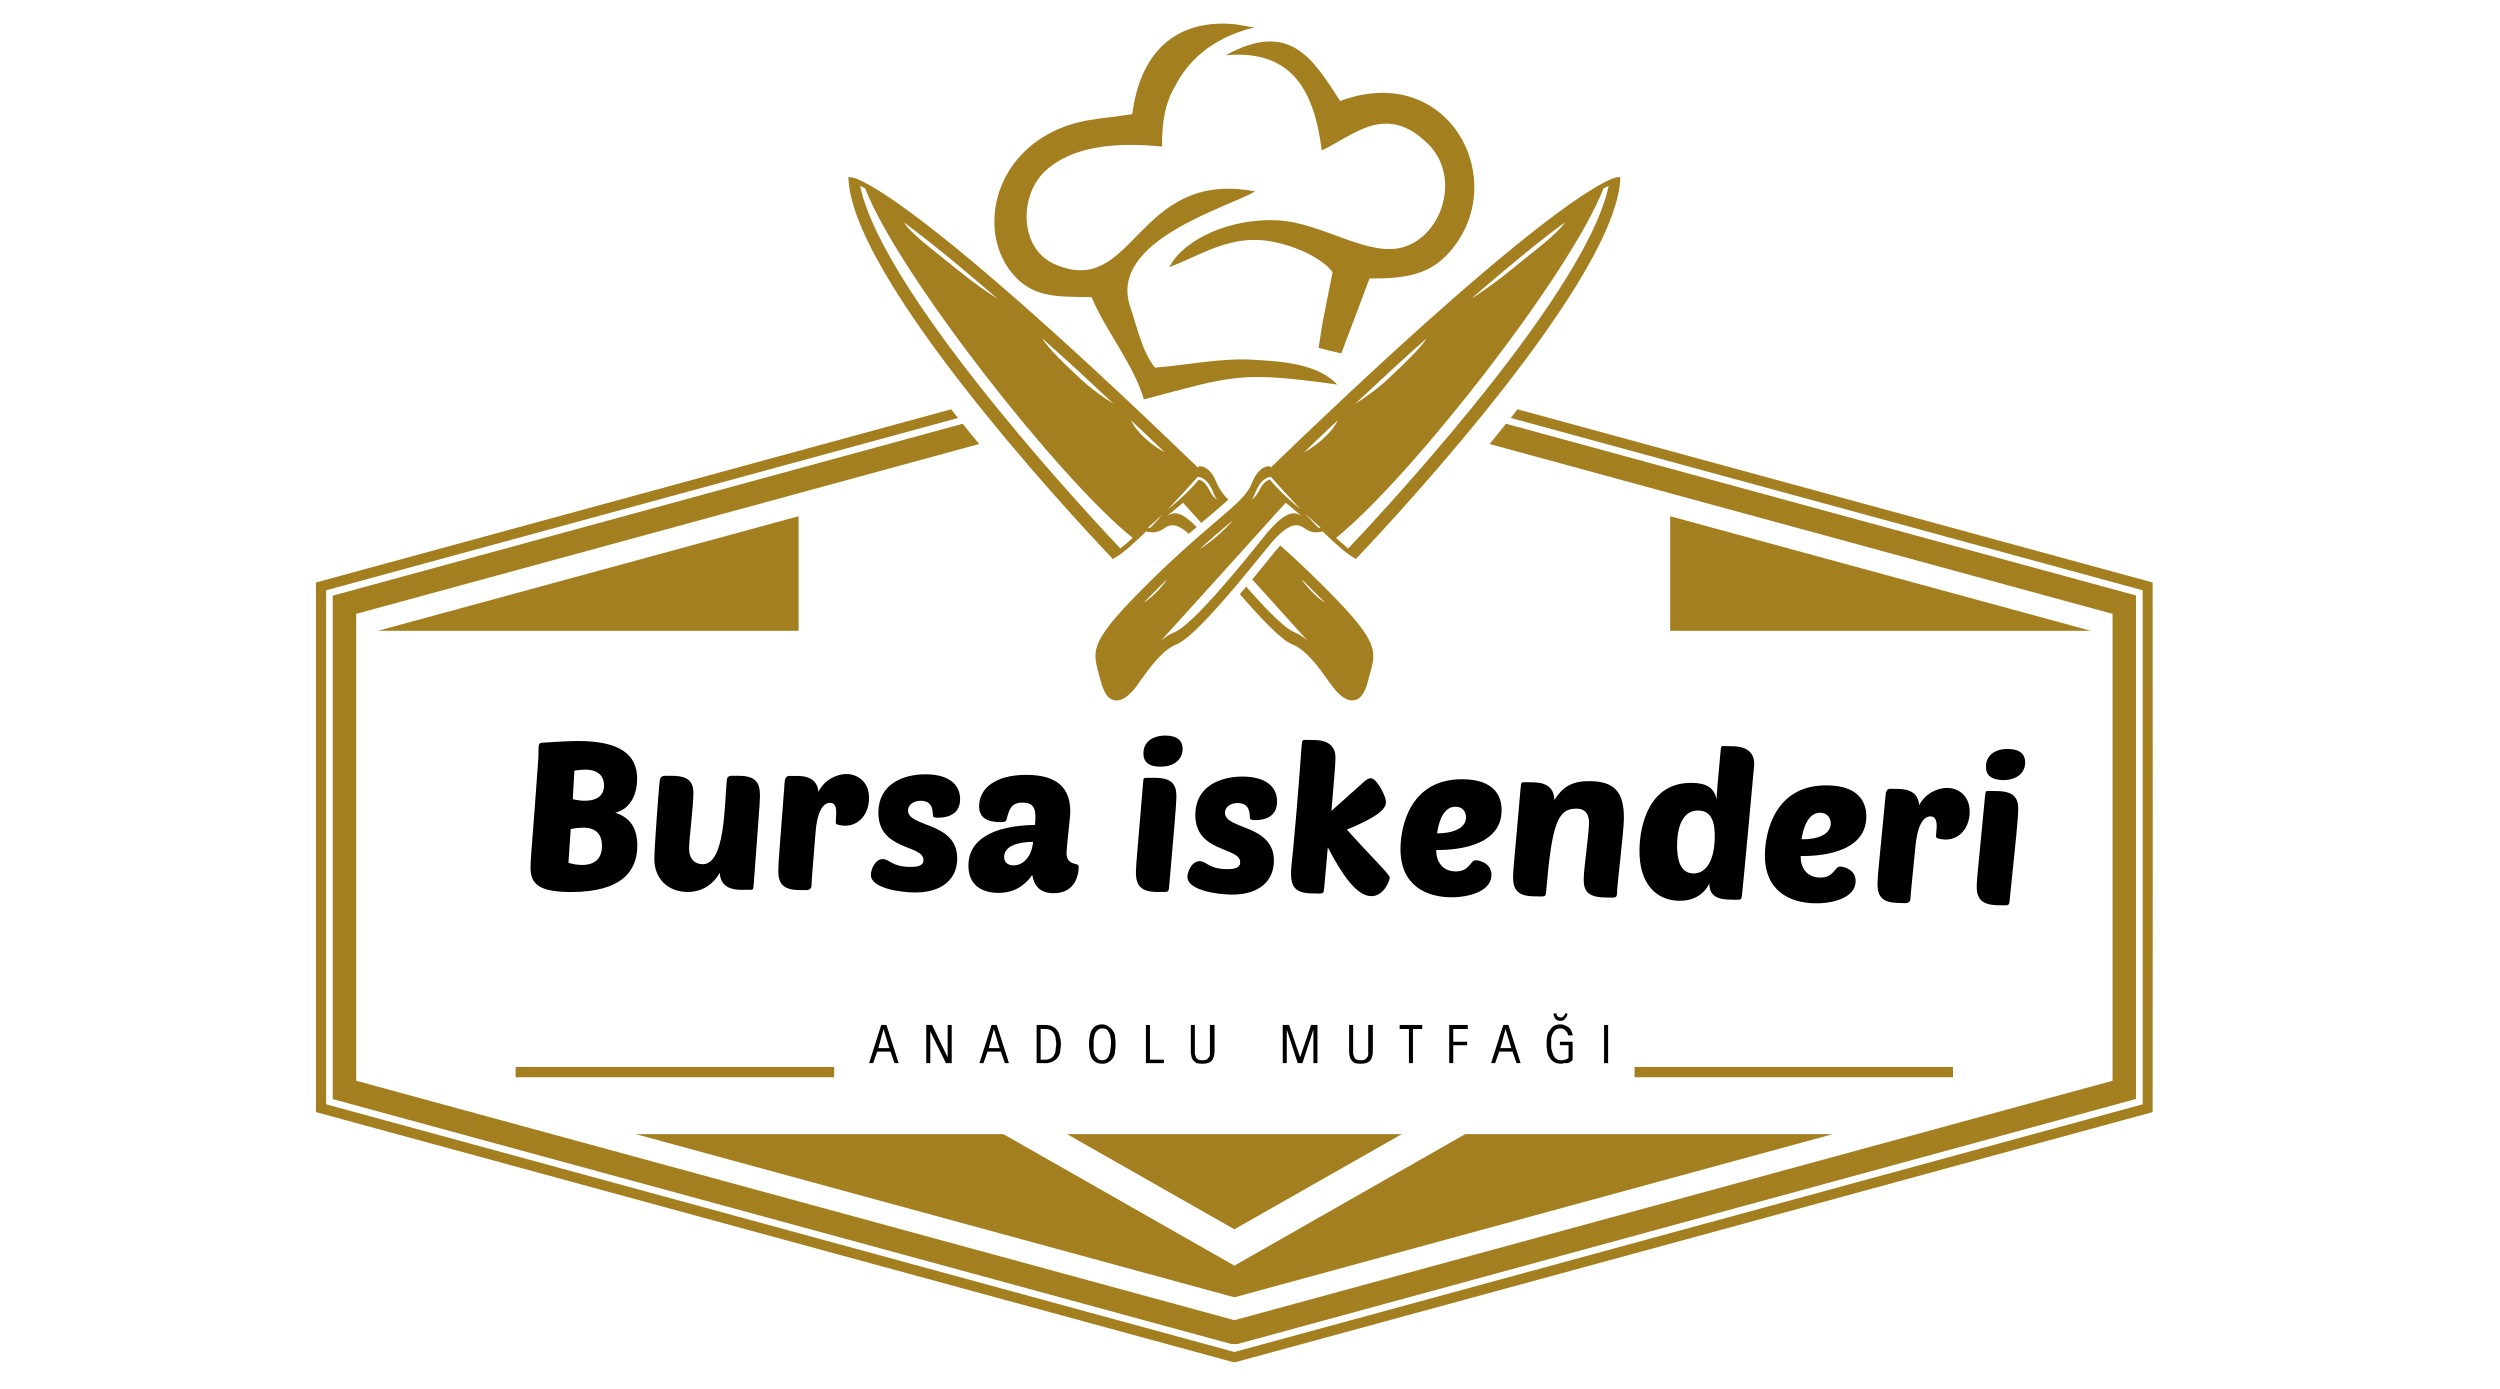 <?xml version="1.0" encoding="UTF-8"?>
<svg xmlns="http://www.w3.org/2000/svg" xmlns:xlink="http://www.w3.org/1999/xlink" width="90" zoomAndPan="magnify" viewBox="0 0 67.5 37.5" height="50" preserveAspectRatio="xMidYMid meet" version="1.0">
  <defs>
    <g></g>
    <clipPath id="34147dad7f">
      <path d="M 26 0.523 L 37 0.523 L 37 11 L 26 11 Z M 26 0.523 " clip-rule="nonzero"></path>
    </clipPath>
    <clipPath id="5e9fff7bf2">
      <path d="M 8.531 11 L 58.121 11 L 58.121 36.789 L 8.531 36.789 Z M 8.531 11 " clip-rule="nonzero"></path>
    </clipPath>
    <clipPath id="2987ced5c9">
      <path d="M 8.531 11 L 58 11 L 58 36.789 L 8.531 36.789 Z M 8.531 11 " clip-rule="nonzero"></path>
    </clipPath>
  </defs>
  <g fill="#000000" fill-opacity="1">
    <g transform="translate(23.45, 28.705)">
      <g>
        <path d="M 0.406 -0.922 L 0.266 -0.406 L 0.562 -0.406 Z M 0.703 0 L 0.594 -0.312 L 0.234 -0.312 L 0.125 0 L 0.016 0 L 0.344 -1.031 L 0.484 -1.031 L 0.812 0 Z M 0.703 0 "></path>
      </g>
    </g>
  </g>
  <g fill="#000000" fill-opacity="1">
    <g transform="translate(24.884, 28.705)">
      <g>
        <path d="M 0.656 0 L 0.234 -0.859 L 0.234 0 L 0.125 0 L 0.125 -1.031 L 0.281 -1.031 L 0.703 -0.156 L 0.703 -1.031 L 0.812 -1.031 L 0.812 0 Z M 0.656 0 "></path>
      </g>
    </g>
  </g>
  <g fill="#000000" fill-opacity="1">
    <g transform="translate(26.429, 28.705)">
      <g>
        <path d="M 0.406 -0.922 L 0.266 -0.406 L 0.562 -0.406 Z M 0.703 0 L 0.594 -0.312 L 0.234 -0.312 L 0.125 0 L 0.016 0 L 0.344 -1.031 L 0.484 -1.031 L 0.812 0 Z M 0.703 0 "></path>
      </g>
    </g>
  </g>
  <g fill="#000000" fill-opacity="1">
    <g transform="translate(27.864, 28.705)">
      <g>
        <path d="M 0.328 -0.094 C 0.348 -0.094 0.375 -0.094 0.406 -0.094 C 0.438 -0.102 0.469 -0.113 0.5 -0.125 C 0.531 -0.145 0.555 -0.164 0.578 -0.188 C 0.598 -0.219 0.613 -0.25 0.625 -0.281 C 0.633 -0.32 0.641 -0.363 0.641 -0.406 C 0.648 -0.445 0.656 -0.484 0.656 -0.516 C 0.656 -0.547 0.648 -0.582 0.641 -0.625 C 0.641 -0.664 0.633 -0.703 0.625 -0.734 C 0.613 -0.773 0.594 -0.812 0.562 -0.844 C 0.539 -0.875 0.508 -0.895 0.469 -0.906 C 0.445 -0.914 0.422 -0.922 0.391 -0.922 C 0.359 -0.922 0.332 -0.922 0.312 -0.922 L 0.234 -0.922 L 0.234 -0.094 Z M 0.125 0 L 0.125 -1.031 L 0.359 -1.031 C 0.441 -1.031 0.508 -1.016 0.562 -0.984 C 0.613 -0.961 0.656 -0.926 0.688 -0.875 C 0.719 -0.832 0.738 -0.781 0.75 -0.719 C 0.77 -0.656 0.781 -0.586 0.781 -0.516 C 0.781 -0.461 0.773 -0.41 0.766 -0.359 C 0.766 -0.316 0.754 -0.27 0.734 -0.219 C 0.711 -0.176 0.688 -0.141 0.656 -0.109 C 0.625 -0.078 0.582 -0.051 0.531 -0.031 C 0.5 -0.02 0.461 -0.008 0.422 0 C 0.391 0 0.352 0 0.312 0 Z M 0.125 0 "></path>
      </g>
    </g>
  </g>
  <g fill="#000000" fill-opacity="1">
    <g transform="translate(29.325, 28.705)">
      <g>
        <path d="M 0.438 -0.078 C 0.488 -0.078 0.531 -0.094 0.562 -0.125 C 0.594 -0.156 0.613 -0.191 0.625 -0.234 C 0.645 -0.273 0.656 -0.32 0.656 -0.375 C 0.664 -0.426 0.672 -0.473 0.672 -0.516 C 0.672 -0.547 0.672 -0.578 0.672 -0.609 C 0.672 -0.641 0.664 -0.672 0.656 -0.703 C 0.656 -0.734 0.648 -0.758 0.641 -0.781 C 0.629 -0.812 0.613 -0.836 0.594 -0.859 C 0.582 -0.891 0.562 -0.91 0.531 -0.922 C 0.508 -0.93 0.477 -0.938 0.438 -0.938 C 0.383 -0.938 0.344 -0.922 0.312 -0.891 C 0.281 -0.867 0.254 -0.832 0.234 -0.781 C 0.223 -0.738 0.211 -0.691 0.203 -0.641 C 0.203 -0.598 0.203 -0.555 0.203 -0.516 C 0.203 -0.484 0.203 -0.453 0.203 -0.422 C 0.203 -0.391 0.203 -0.359 0.203 -0.328 C 0.211 -0.297 0.223 -0.266 0.234 -0.234 C 0.242 -0.203 0.258 -0.176 0.281 -0.156 C 0.301 -0.133 0.32 -0.113 0.344 -0.094 C 0.375 -0.082 0.406 -0.078 0.438 -0.078 Z M 0.438 0.016 C 0.363 0.016 0.301 0 0.25 -0.031 C 0.207 -0.062 0.172 -0.102 0.141 -0.156 C 0.117 -0.207 0.102 -0.266 0.094 -0.328 C 0.082 -0.391 0.078 -0.453 0.078 -0.516 C 0.078 -0.578 0.082 -0.641 0.094 -0.703 C 0.102 -0.766 0.117 -0.82 0.141 -0.875 C 0.172 -0.926 0.207 -0.969 0.25 -1 C 0.301 -1.031 0.363 -1.047 0.438 -1.047 C 0.508 -1.047 0.566 -1.023 0.609 -0.984 C 0.66 -0.953 0.703 -0.91 0.734 -0.859 C 0.766 -0.816 0.781 -0.766 0.781 -0.703 C 0.789 -0.641 0.797 -0.578 0.797 -0.516 C 0.797 -0.453 0.789 -0.391 0.781 -0.328 C 0.781 -0.266 0.766 -0.207 0.734 -0.156 C 0.703 -0.102 0.66 -0.062 0.609 -0.031 C 0.566 0 0.508 0.016 0.438 0.016 Z M 0.438 0.016 "></path>
      </g>
    </g>
  </g>
  <g fill="#000000" fill-opacity="1">
    <g transform="translate(30.815, 28.705)">
      <g>
        <path d="M 0.125 0 L 0.125 -1.031 L 0.234 -1.031 L 0.234 -0.094 L 0.609 -0.094 L 0.609 0 Z M 0.125 0 "></path>
      </g>
    </g>
  </g>
  <g fill="#000000" fill-opacity="1">
    <g transform="translate(32.027, 28.705)">
      <g>
        <path d="M 0.641 -1.031 L 0.766 -1.031 L 0.766 -0.328 C 0.766 -0.211 0.738 -0.125 0.688 -0.062 C 0.633 -0.008 0.551 0.016 0.438 0.016 C 0.375 0.016 0.32 0.008 0.281 0 C 0.25 -0.02 0.219 -0.047 0.188 -0.078 C 0.164 -0.109 0.148 -0.145 0.141 -0.188 C 0.129 -0.227 0.125 -0.273 0.125 -0.328 L 0.125 -1.031 L 0.234 -1.031 L 0.234 -0.359 C 0.234 -0.316 0.234 -0.281 0.234 -0.25 C 0.242 -0.219 0.254 -0.188 0.266 -0.156 C 0.273 -0.133 0.297 -0.113 0.328 -0.094 C 0.359 -0.082 0.395 -0.078 0.438 -0.078 C 0.477 -0.078 0.516 -0.082 0.547 -0.094 C 0.578 -0.113 0.598 -0.133 0.609 -0.156 C 0.629 -0.176 0.641 -0.203 0.641 -0.234 C 0.641 -0.273 0.641 -0.316 0.641 -0.359 Z M 0.641 -1.031 "></path>
      </g>
    </g>
  </g>
  <g fill="#000000" fill-opacity="1">
    <g transform="translate(33.517, 28.705)">
      <g></g>
    </g>
  </g>
  <g fill="#000000" fill-opacity="1">
    <g transform="translate(34.509, 28.705)">
      <g>
        <path d="M 0.953 0 L 0.953 -0.906 L 0.656 0 L 0.531 0 L 0.234 -0.906 L 0.234 0 L 0.125 0 L 0.125 -1.031 L 0.297 -1.031 L 0.594 -0.156 L 0.891 -1.031 L 1.062 -1.031 L 1.062 0 Z M 0.953 0 "></path>
      </g>
    </g>
  </g>
  <g fill="#000000" fill-opacity="1">
    <g transform="translate(36.301, 28.705)">
      <g>
        <path d="M 0.641 -1.031 L 0.766 -1.031 L 0.766 -0.328 C 0.766 -0.211 0.738 -0.125 0.688 -0.062 C 0.633 -0.008 0.551 0.016 0.438 0.016 C 0.375 0.016 0.32 0.008 0.281 0 C 0.25 -0.02 0.219 -0.047 0.188 -0.078 C 0.164 -0.109 0.148 -0.145 0.141 -0.188 C 0.129 -0.227 0.125 -0.273 0.125 -0.328 L 0.125 -1.031 L 0.234 -1.031 L 0.234 -0.359 C 0.234 -0.316 0.234 -0.281 0.234 -0.25 C 0.242 -0.219 0.254 -0.188 0.266 -0.156 C 0.273 -0.133 0.297 -0.113 0.328 -0.094 C 0.359 -0.082 0.395 -0.078 0.438 -0.078 C 0.477 -0.078 0.516 -0.082 0.547 -0.094 C 0.578 -0.113 0.598 -0.133 0.609 -0.156 C 0.629 -0.176 0.641 -0.203 0.641 -0.234 C 0.641 -0.273 0.641 -0.316 0.641 -0.359 Z M 0.641 -1.031 "></path>
      </g>
    </g>
  </g>
  <g fill="#000000" fill-opacity="1">
    <g transform="translate(37.791, 28.705)">
      <g>
        <path d="M 0.25 0 L 0.25 -0.922 L 0 -0.922 L 0 -1.031 L 0.609 -1.031 L 0.609 -0.922 L 0.359 -0.922 L 0.359 0 Z M 0.25 0 "></path>
      </g>
    </g>
  </g>
  <g fill="#000000" fill-opacity="1">
    <g transform="translate(39.004, 28.705)">
      <g>
        <path d="M 0.125 0 L 0.125 -1.031 L 0.625 -1.031 L 0.625 -0.922 L 0.234 -0.922 L 0.234 -0.578 L 0.609 -0.578 L 0.609 -0.484 L 0.234 -0.484 L 0.234 0 Z M 0.125 0 "></path>
      </g>
    </g>
  </g>
  <g fill="#000000" fill-opacity="1">
    <g transform="translate(40.244, 28.705)">
      <g>
        <path d="M 0.406 -0.922 L 0.266 -0.406 L 0.562 -0.406 Z M 0.703 0 L 0.594 -0.312 L 0.234 -0.312 L 0.125 0 L 0.016 0 L 0.344 -1.031 L 0.484 -1.031 L 0.812 0 Z M 0.703 0 "></path>
      </g>
    </g>
  </g>
  <g fill="#000000" fill-opacity="1">
    <g transform="translate(41.679, 28.705)">
      <g>
        <path d="M 0.672 -0.484 L 0.438 -0.484 L 0.438 -0.578 L 0.781 -0.578 L 0.781 -0.078 C 0.758 -0.066 0.738 -0.051 0.719 -0.031 C 0.695 -0.02 0.672 -0.008 0.641 0 C 0.609 0 0.578 0 0.547 0 C 0.523 0.008 0.504 0.016 0.484 0.016 C 0.398 0.016 0.332 0 0.281 -0.031 C 0.227 -0.062 0.188 -0.102 0.156 -0.156 C 0.125 -0.207 0.102 -0.266 0.094 -0.328 C 0.082 -0.398 0.078 -0.473 0.078 -0.547 C 0.078 -0.609 0.082 -0.664 0.094 -0.719 C 0.102 -0.781 0.125 -0.832 0.156 -0.875 C 0.188 -0.926 0.223 -0.969 0.266 -1 C 0.316 -1.031 0.379 -1.047 0.453 -1.047 C 0.504 -1.047 0.547 -1.035 0.578 -1.016 C 0.617 -1.004 0.656 -0.984 0.688 -0.953 C 0.719 -0.93 0.738 -0.898 0.75 -0.859 C 0.77 -0.828 0.781 -0.789 0.781 -0.75 L 0.656 -0.75 C 0.656 -0.801 0.633 -0.844 0.594 -0.875 C 0.562 -0.914 0.516 -0.938 0.453 -0.938 C 0.398 -0.938 0.359 -0.926 0.328 -0.906 C 0.297 -0.883 0.27 -0.852 0.25 -0.812 C 0.227 -0.77 0.211 -0.723 0.203 -0.672 C 0.203 -0.629 0.203 -0.586 0.203 -0.547 C 0.203 -0.516 0.203 -0.477 0.203 -0.438 C 0.203 -0.406 0.207 -0.375 0.219 -0.344 C 0.227 -0.312 0.238 -0.281 0.25 -0.25 C 0.258 -0.219 0.273 -0.188 0.297 -0.156 C 0.316 -0.133 0.344 -0.113 0.375 -0.094 C 0.406 -0.082 0.438 -0.078 0.469 -0.078 C 0.488 -0.078 0.504 -0.078 0.516 -0.078 C 0.535 -0.086 0.551 -0.094 0.562 -0.094 C 0.582 -0.094 0.602 -0.098 0.625 -0.109 C 0.645 -0.117 0.66 -0.129 0.672 -0.141 Z M 0.641 -1.344 C 0.641 -1.312 0.633 -1.285 0.625 -1.266 C 0.613 -1.242 0.598 -1.223 0.578 -1.203 C 0.566 -1.18 0.551 -1.164 0.531 -1.156 C 0.508 -1.145 0.484 -1.141 0.453 -1.141 C 0.43 -1.141 0.406 -1.145 0.375 -1.156 C 0.352 -1.164 0.332 -1.18 0.312 -1.203 C 0.301 -1.223 0.289 -1.242 0.281 -1.266 C 0.27 -1.285 0.266 -1.312 0.266 -1.344 L 0.344 -1.344 C 0.344 -1.312 0.352 -1.285 0.375 -1.266 C 0.395 -1.242 0.422 -1.234 0.453 -1.234 C 0.473 -1.234 0.488 -1.234 0.5 -1.234 C 0.508 -1.242 0.52 -1.254 0.531 -1.266 C 0.539 -1.273 0.551 -1.285 0.562 -1.297 C 0.57 -1.305 0.578 -1.32 0.578 -1.344 Z M 0.641 -1.344 "></path>
      </g>
    </g>
  </g>
  <g fill="#000000" fill-opacity="1">
    <g transform="translate(43.169, 28.705)">
      <g>
        <path d="M 0.141 0 L 0.141 -1.031 L 0.25 -1.031 L 0.25 0 Z M 0.141 0 "></path>
      </g>
    </g>
  </g>
  <path fill="#a47f20" d="M 36.117 11.352 C 35.953 11.699 35.535 12.039 35.211 12.211 C 35.367 12.059 35.52 11.914 35.672 11.77 C 35.82 11.629 35.969 11.484 36.117 11.352 M 37.672 10.047 C 37.5 10.207 37.219 10.508 36.586 10.906 C 36.941 10.574 37.277 10.262 37.598 9.965 C 37.922 9.672 38.227 9.391 38.52 9.133 C 38.348 9.414 37.832 9.898 37.672 10.047 Z M 41.156 6.996 C 40.941 7.172 40.355 7.668 39.711 8.074 C 40.234 7.621 40.691 7.238 41.09 6.91 C 41.543 6.539 41.926 6.242 42.25 6.004 C 42.078 6.293 41.332 6.852 41.156 6.996 Z M 36.074 14.523 C 38.098 12.895 42.426 7.352 43.293 5.086 C 43.348 5.059 43.395 5.039 43.434 5.02 C 42.785 8.113 36.617 14.582 36.402 14.809 C 36.305 14.73 36.191 14.633 36.074 14.523 Z M 33.281 14.055 C 33.266 14.102 32.738 14.633 32.395 14.82 C 32.672 14.57 32.91 14.367 33.117 14.191 C 33.172 14.145 33.227 14.098 33.281 14.055 Z M 31.508 15.645 C 31.496 15.688 31.16 16.109 30.879 16.273 C 31.016 16.133 31.164 15.98 31.336 15.812 C 31.395 15.754 31.449 15.699 31.508 15.645 Z M 34.289 12.953 C 34.242 12.961 34.191 12.984 34.141 13.035 C 33.996 13.172 34 13.336 33.793 13.5 C 33.832 13.438 33.867 13.375 33.891 13.309 C 33.953 13.148 34.023 13.047 34.094 12.98 C 34.164 12.914 34.234 12.883 34.297 12.875 L 34.316 12.875 L 34.328 12.891 C 34.531 13.121 34.84 13.457 35.125 13.758 C 34.609 13.336 34.406 13.09 34.289 12.953 Z M 35.711 14.348 C 36.047 14.676 36.363 14.957 36.562 15.062 L 36.613 15.09 L 36.648 15.051 C 36.668 15.027 43.555 7.855 43.746 4.863 L 43.75 4.781 L 43.668 4.785 C 43.664 4.785 42.434 4.785 34.309 12.625 C 34.305 12.621 34.301 12.617 34.301 12.613 L 34.277 12.586 L 34.238 12.59 C 34.168 12.598 34.09 12.629 34.012 12.703 C 33.938 12.773 33.867 12.879 33.801 13.043 C 33.68 13.359 33.375 13.617 32.828 14.082 C 32.395 14.453 31.812 14.949 31.047 15.703 C 29.422 17.309 29.484 17.535 29.668 18.195 C 29.684 18.254 29.703 18.32 29.719 18.383 C 29.762 18.555 29.816 18.676 29.875 18.762 C 29.949 18.863 30.035 18.906 30.121 18.914 C 30.207 18.918 30.293 18.891 30.371 18.84 C 30.484 18.77 30.586 18.656 30.66 18.562 C 30.699 18.512 30.742 18.449 30.793 18.375 C 31.027 18.051 31.391 17.539 31.766 17.398 C 32.262 17.211 33.621 15.527 34.176 14.84 L 34.191 14.824 C 34.449 14.492 34.656 14.305 34.828 14.223 C 34.98 14.152 35.105 14.176 35.227 14.266 C 35.312 14.332 35.398 14.359 35.48 14.371 C 35.57 14.379 35.645 14.367 35.711 14.348 Z M 34.105 14.52 C 33.551 15.207 32.195 16.891 31.695 17.078 C 31.574 17.121 31.453 17.207 31.336 17.312 L 34.297 14.035 L 34.395 13.922 L 34.715 13.574 L 34.977 13.793 L 35.156 13.941 C 35.035 13.852 34.91 13.832 34.758 13.902 C 34.641 13.957 34.516 14.059 34.359 14.223 C 34.285 14.297 34.203 14.391 34.117 14.5 Z M 35.301 13.926 L 35.652 14.242 C 35.652 14.242 35.641 14.254 35.625 14.258 C 35.617 14.258 35.605 14.258 35.602 14.254 C 35.582 14.242 35.246 13.879 35.246 13.879 Z M 35.301 13.926 " fill-opacity="1" fill-rule="evenodd"></path>
  <path fill="#a47f20" d="M 30.539 11.352 C 30.703 11.699 31.121 12.039 31.445 12.211 C 31.285 12.059 31.133 11.914 30.984 11.77 C 30.832 11.629 30.688 11.484 30.539 11.352 M 28.98 10.047 C 29.152 10.207 29.438 10.508 30.07 10.906 C 29.715 10.574 29.375 10.262 29.059 9.965 C 28.734 9.672 28.43 9.391 28.137 9.133 C 28.305 9.414 28.82 9.898 28.98 10.047 Z M 25.496 6.996 C 25.715 7.172 26.301 7.668 26.941 8.074 C 26.422 7.621 25.961 7.238 25.566 6.91 C 25.109 6.539 24.727 6.242 24.406 6.004 C 24.574 6.293 25.32 6.852 25.496 6.996 Z M 30.582 14.523 C 28.555 12.895 24.227 7.352 23.359 5.086 C 23.309 5.059 23.262 5.039 23.223 5.02 C 23.871 8.113 30.039 14.582 30.25 14.809 C 30.352 14.73 30.465 14.633 30.582 14.523 Z M 35.148 15.645 C 35.156 15.688 35.496 16.109 35.777 16.273 C 35.641 16.133 35.488 15.98 35.316 15.812 C 35.262 15.754 35.203 15.699 35.148 15.645 Z M 32.367 12.953 C 32.414 12.961 32.465 12.984 32.516 13.035 C 32.66 13.172 32.656 13.336 32.863 13.5 C 32.824 13.438 32.789 13.375 32.762 13.309 C 32.703 13.148 32.637 13.047 32.562 12.98 C 32.492 12.914 32.422 12.883 32.359 12.875 L 32.34 12.875 L 32.324 12.891 C 32.121 13.121 31.812 13.457 31.527 13.758 C 32.047 13.336 32.25 13.09 32.367 12.953 Z M 32.434 14.121 L 32.359 14.035 L 32.258 13.922 L 31.941 13.574 L 31.68 13.793 L 31.5 13.941 C 31.621 13.852 31.746 13.832 31.898 13.902 C 32.012 13.957 32.141 14.059 32.297 14.219 L 32.309 14.23 C 32.238 14.293 32.168 14.355 32.098 14.414 C 32 14.324 31.91 14.262 31.828 14.223 C 31.676 14.152 31.551 14.176 31.43 14.266 C 31.348 14.332 31.258 14.359 31.176 14.371 C 31.086 14.379 31.008 14.367 30.945 14.348 C 30.609 14.68 30.293 14.957 30.094 15.066 L 30.043 15.094 L 30.008 15.051 C 29.988 15.031 23.102 7.859 22.91 4.867 L 22.906 4.781 L 22.988 4.789 C 22.992 4.785 24.223 4.785 32.344 12.625 C 32.348 12.621 32.352 12.617 32.355 12.613 L 32.379 12.586 L 32.418 12.59 C 32.488 12.598 32.566 12.629 32.645 12.703 C 32.719 12.773 32.789 12.883 32.852 13.043 C 32.914 13.195 33.016 13.336 33.164 13.492 C 33.008 13.637 32.84 13.773 32.684 13.91 C 32.598 13.977 32.516 14.051 32.434 14.121 Z M 33.648 15.84 C 34.16 16.426 34.688 16.973 34.957 17.074 C 35.078 17.121 35.203 17.207 35.316 17.312 L 33.812 15.645 C 33.992 15.426 34.168 15.207 34.348 14.988 L 34.367 14.965 C 34.418 14.898 34.488 14.812 34.566 14.727 C 34.871 14.996 35.215 15.316 35.609 15.703 C 37.234 17.309 37.172 17.535 36.988 18.195 C 36.969 18.254 36.953 18.32 36.938 18.383 C 36.895 18.555 36.84 18.676 36.781 18.758 C 36.707 18.863 36.621 18.906 36.531 18.91 C 36.445 18.918 36.359 18.887 36.281 18.836 C 36.172 18.77 36.07 18.656 35.996 18.559 C 35.957 18.512 35.914 18.445 35.859 18.375 C 35.629 18.047 35.266 17.539 34.891 17.398 C 34.602 17.289 34.02 16.672 33.477 16.043 C 33.531 15.973 33.59 15.906 33.648 15.84 Z M 31.355 13.926 L 31 14.242 C 31 14.242 31.016 14.254 31.031 14.258 C 31.039 14.258 31.047 14.258 31.055 14.254 C 31.074 14.242 31.406 13.879 31.406 13.879 Z M 31.355 13.926 " fill-opacity="1" fill-rule="evenodd"></path>
  <path fill="#a47f20" d="M 35.688 4.062 C 36.555 3.652 37.426 2.758 38.562 3.891 C 39.434 4.758 38.965 6.316 37.93 6.66 C 36.973 6.98 35.711 6.012 34.504 5.949 C 33.227 5.883 31.973 6.449 31.57 7.211 C 32.262 6.961 32.992 6.473 33.879 6.477 C 34.609 6.477 35.637 6.883 35.98 7.348 L 35.711 8.699 L 35.602 9.391 C 35.785 9.441 35.984 9.492 36.215 9.543 L 36.977 7.52 C 37.965 7.527 38.605 7.406 39.125 6.82 C 40.836 4.906 39.133 1.629 36.184 2.727 C 35.445 1.582 34.824 0.539 33.094 1.492 C 34.941 1.324 35.492 2.531 35.688 4.062 " fill-opacity="1" fill-rule="evenodd"></path>
  <g clip-path="url(#34147dad7f)">
    <path fill="#a47f20" d="M 31.383 3.613 C 31.406 3.074 31.531 2.656 31.723 2.336 C 32.051 1.691 32.672 1.031 33.863 0.742 C 33.863 0.742 33.656 0.707 33.363 0.656 C 32.164 0.531 30.848 0.996 30.57 3.082 C 29.691 3.223 29.059 3.199 28.293 3.625 C 26.758 4.477 26.469 6.32 27.316 7.363 C 27.875 8.047 28.512 8.008 29.473 8.023 C 29.816 8.871 30.633 9.879 30.883 10.785 C 33.316 10.141 33.465 10.016 36.105 10.383 C 35.594 9.828 34.621 9.758 33.879 9.715 C 32.965 9.656 32.027 9.863 31.184 9.926 C 30.84 9.5 30.703 8.84 30.516 8.281 C 29.906 6.496 33.156 5.602 33.891 5.168 C 30.645 4.551 30.641 8.117 28.453 7.121 C 27.523 6.699 27.508 5.27 28.23 4.609 C 28.969 3.93 30.164 3.836 31.379 3.957 C 31.379 3.957 31.367 3.824 31.383 3.613 " fill-opacity="1" fill-rule="evenodd"></path>
  </g>
  <g clip-path="url(#5e9fff7bf2)">
    <path fill="#a47f20" d="M 40.973 11.051 C 46.688 12.609 52.406 14.168 58.121 15.727 C 58.125 20.492 58.125 25.262 58.121 30.027 C 49.871 32.281 41.617 34.527 33.363 36.777 L 33.293 36.777 C 25.039 34.527 16.785 32.277 8.531 30.027 L 8.531 15.727 L 25.68 11.051 C 25.742 11.129 25.805 11.207 25.867 11.285 L 8.805 15.938 L 8.805 29.816 L 33.328 36.504 L 57.852 29.816 L 57.852 15.938 L 45.469 12.562 L 40.789 11.285 C 40.848 11.207 40.91 11.129 40.973 11.051 " fill-opacity="1" fill-rule="nonzero"></path>
  </g>
  <g clip-path="url(#2987ced5c9)">
    <path fill="#a47f20" d="M 40.66 11.441 C 46.332 12.988 52 14.535 57.672 16.078 L 57.672 29.672 L 33.41 36.289 L 33.246 36.289 L 8.984 29.676 L 8.984 16.082 C 14.652 14.535 20.324 12.988 25.992 11.441 C 26.141 11.629 26.289 11.809 26.438 11.988 L 9.617 16.574 L 9.617 29.18 L 33.328 35.645 L 57.039 29.18 L 57.039 16.574 L 45.258 13.363 L 40.219 11.988 C 40.367 11.809 40.516 11.625 40.66 11.441 " fill-opacity="1" fill-rule="nonzero"></path>
  </g>
  <path fill="#a47f20" d="M 52.73 29.086 L 44.133 29.086 L 44.133 28.809 L 52.73 28.809 Z M 22.523 29.086 L 13.922 29.086 L 13.922 28.809 L 22.523 28.809 Z M 22.523 29.086 " fill-opacity="1" fill-rule="nonzero"></path>
  <path fill="#a47f20" d="M 17.164 30.621 L 33.328 35.027 L 49.488 30.621 L 39.562 30.621 L 33.328 34.172 L 27.09 30.621 Z M 17.164 30.621 " fill-opacity="1" fill-rule="evenodd"></path>
  <path fill="#a47f20" d="M 21.562 17.031 L 21.562 13.938 L 10.207 17.031 Z M 21.562 17.031 " fill-opacity="1" fill-rule="evenodd"></path>
  <path fill="#a47f20" d="M 45.094 13.938 L 45.094 17.031 L 56.449 17.031 Z M 45.094 13.938 " fill-opacity="1" fill-rule="evenodd"></path>
  <path fill="#a47f20" d="M 37.848 30.621 L 28.809 30.621 L 33.328 33.191 Z M 37.848 30.621 " fill-opacity="1" fill-rule="evenodd"></path>
  <g fill="#000000" fill-opacity="1">
    <g transform="translate(14.039, 24.03)">
      <g>
        <path d="M 1.387 0.055 C 2.762 0.051 3.168 -0.52 3.168 -1.203 C 3.168 -1.629 3.004 -1.953 2.574 -2.086 C 3.031 -2.203 3.164 -2.652 3.164 -3.004 C 3.164 -3.648 2.711 -4.023 1.566 -4.023 C 1.336 -4.023 1.035 -4.004 0.598 -3.977 C 0.5 -3.969 0.5 -3.926 0.5 -3.684 C 0.5 -3.566 0.488 -3.438 0.391 -2.113 C 0.305 -1.035 0.285 -0.746 0.285 -0.605 C 0.285 -0.164 0.508 0.055 1.387 0.055 Z M 1.707 -1.684 C 2.082 -1.684 2.215 -1.469 2.215 -1.191 C 2.215 -0.977 2.137 -0.676 1.672 -0.676 C 1.566 -0.676 1.438 -0.695 1.309 -0.734 L 1.371 -1.648 C 1.5 -1.672 1.621 -1.684 1.707 -1.684 Z M 1.469 -3.223 C 1.574 -3.238 1.68 -3.25 1.758 -3.25 C 2.133 -3.25 2.27 -3.055 2.27 -2.824 C 2.27 -2.645 2.188 -2.41 1.742 -2.41 C 1.641 -2.41 1.535 -2.426 1.426 -2.453 C 1.445 -2.758 1.457 -3.027 1.469 -3.223 Z M 1.469 -3.223 "></path>
      </g>
    </g>
  </g>
  <g fill="#000000" fill-opacity="1">
    <g transform="translate(17.421, 24.025)">
      <g>
        <path d="M 1.301 -2.602 C 1.301 -2.898 1.188 -3.078 0.723 -3.078 L 0.547 -3.078 C 0.438 -3.078 0.398 -3.039 0.387 -2.906 C 0.359 -2.648 0.246 -1.121 0.246 -0.828 C 0.246 -0.336 0.578 0.055 1.148 0.059 C 1.445 0.059 1.785 -0.066 2.012 -0.457 C 2.027 -0.219 2.145 0 2.594 0 L 2.812 0 C 2.918 0.004 2.918 -0.004 2.93 -0.16 C 3.047 -1.805 3.098 -2.316 3.098 -2.547 C 3.098 -2.887 2.988 -3.078 2.527 -3.078 L 2.324 -3.078 C 2.242 -3.078 2.207 -3.027 2.203 -2.965 C 2.137 -2.266 2.156 -0.691 1.551 -0.691 C 1.32 -0.695 1.184 -0.852 1.184 -1.109 C 1.184 -1.344 1.301 -2.293 1.301 -2.602 Z M 1.301 -2.602 "></path>
      </g>
    </g>
  </g>
  <g fill="#000000" fill-opacity="1">
    <g transform="translate(20.776, 24.028)">
      <g>
        <path d="M 2.043 -1.734 C 2.434 -1.734 2.688 -2.074 2.688 -2.48 C 2.691 -2.926 2.371 -3.129 2.078 -3.129 C 1.84 -3.129 1.496 -2.996 1.324 -2.652 C 1.297 -2.879 1.172 -3.078 0.746 -3.078 L 0.527 -3.078 C 0.469 -3.078 0.418 -3.023 0.41 -2.914 C 0.289 -1.27 0.238 -0.762 0.238 -0.531 C 0.234 -0.191 0.348 0 0.805 0.004 L 1.008 0.004 C 1.07 0.004 1.133 -0.035 1.133 -0.109 C 1.133 -0.238 1.207 -1.062 1.242 -1.535 C 1.281 -2.078 1.43 -2.352 1.637 -2.352 C 1.77 -2.352 1.805 -2.234 1.801 -2.074 C 1.801 -1.984 1.793 -1.906 1.789 -1.809 C 1.789 -1.754 1.957 -1.734 2.043 -1.734 Z M 2.043 -1.734 "></path>
      </g>
    </g>
  </g>
  <g fill="#000000" fill-opacity="1">
    <g transform="translate(23.454, 24.035)">
      <g>
        <path d="M 1.547 -3.129 C 0.934 -3.133 0.266 -2.867 0.262 -2.098 C 0.258 -1.059 1.484 -1.238 1.48 -0.812 C 1.48 -0.652 1.309 -0.629 1.121 -0.629 C 0.629 -0.629 0.57 -0.836 0.383 -0.84 C 0.164 -0.84 0.059 -0.543 0.059 -0.414 C 0.055 -0.062 0.824 0.059 1.242 0.062 C 2 0.066 2.387 -0.312 2.391 -0.852 C 2.395 -1.855 1.059 -1.688 1.062 -2.152 C 1.062 -2.301 1.203 -2.414 1.41 -2.414 C 1.719 -2.41 1.727 -2.172 1.734 -2.035 C 1.734 -1.973 1.762 -1.957 1.867 -1.957 C 2.254 -1.957 2.469 -2.133 2.469 -2.457 C 2.469 -2.844 2.176 -3.125 1.547 -3.129 Z M 1.547 -3.129 "></path>
      </g>
    </g>
  </g>
  <g fill="#000000" fill-opacity="1">
    <g transform="translate(26.081, 24.046)">
      <g>
        <path d="M 0.066 -0.688 C 0.062 -0.145 0.426 0.059 0.875 0.062 C 1.336 0.062 1.609 -0.164 1.789 -0.422 C 1.844 -0.117 2.008 0.07 2.367 0.07 C 2.883 0.074 3.043 -0.324 3.043 -0.652 C 3.047 -0.77 2.715 -0.648 2.715 -1.023 C 2.719 -1.191 2.816 -1.965 2.816 -2.133 C 2.82 -2.758 2.473 -3.121 1.645 -3.125 C 0.785 -3.129 0.359 -2.754 0.355 -2.281 C 0.355 -1.984 0.543 -1.852 0.926 -1.848 C 1.035 -1.848 1.082 -1.859 1.098 -1.926 C 1.168 -2.191 1.219 -2.379 1.531 -2.375 C 1.812 -2.375 1.879 -2.223 1.875 -1.98 C 1.875 -1.902 1.871 -1.852 1.863 -1.773 C 0.695 -1.754 0.07 -1.355 0.066 -0.688 Z M 1.812 -1.316 C 1.773 -0.891 1.527 -0.68 1.285 -0.68 C 1.164 -0.68 1.027 -0.738 1.031 -0.91 C 1.031 -1.207 1.418 -1.316 1.812 -1.316 Z M 1.812 -1.316 "></path>
      </g>
    </g>
  </g>
  <g fill="#000000" fill-opacity="1">
    <g transform="translate(29.229, 24.066)">
      <g></g>
    </g>
  </g>
  <g fill="#000000" fill-opacity="1">
    <g transform="translate(30.431, 24.075)">
      <g>
        <path d="M 1.008 0.008 C 1.102 0.008 1.125 -0.012 1.133 -0.102 C 1.273 -1.707 1.328 -2.34 1.332 -2.559 C 1.336 -2.879 1.223 -3.07 0.766 -3.074 L 0.547 -3.074 C 0.496 -3.074 0.473 -3.074 0.457 -3.059 C 0.441 -3.043 0.434 -3.004 0.43 -2.914 C 0.297 -1.27 0.242 -0.758 0.238 -0.531 C 0.238 -0.188 0.348 0.004 0.805 0.008 Z M 0.441 -3.738 C 0.438 -3.496 0.594 -3.375 0.891 -3.375 C 1.281 -3.371 1.496 -3.578 1.5 -3.852 C 1.5 -4.07 1.363 -4.211 1.043 -4.215 C 0.68 -4.215 0.441 -4.035 0.441 -3.738 Z M 0.441 -3.738 "></path>
      </g>
    </g>
  </g>
  <g fill="#000000" fill-opacity="1">
    <g transform="translate(32.001, 24.088)">
      <g>
        <path d="M 1.566 -3.121 C 0.949 -3.125 0.281 -2.863 0.273 -2.098 C 0.262 -1.055 1.492 -1.227 1.484 -0.805 C 1.484 -0.645 1.312 -0.621 1.125 -0.621 C 0.633 -0.625 0.574 -0.836 0.391 -0.836 C 0.172 -0.84 0.062 -0.543 0.059 -0.414 C 0.055 -0.062 0.824 0.062 1.242 0.066 C 2 0.074 2.387 -0.301 2.395 -0.84 C 2.402 -1.84 1.07 -1.68 1.074 -2.145 C 1.074 -2.297 1.215 -2.406 1.422 -2.406 C 1.73 -2.402 1.738 -2.16 1.746 -2.027 C 1.742 -1.965 1.773 -1.949 1.879 -1.945 C 2.266 -1.941 2.48 -2.121 2.48 -2.445 C 2.484 -2.832 2.191 -3.113 1.566 -3.121 Z M 1.566 -3.121 "></path>
      </g>
    </g>
  </g>
  <g fill="#000000" fill-opacity="1">
    <g transform="translate(34.628, 24.114)">
      <g>
        <path d="M 2.895 -0.422 C 2.895 -0.508 2.359 -1.016 1.738 -1.715 C 2.438 -2.004 2.793 -2.234 2.793 -2.449 C 2.797 -2.621 2.543 -3.102 2.383 -3.102 C 2.355 -3.102 2.293 -3.086 2.223 -3.027 L 1.32 -2.219 C 1.379 -2.914 1.43 -3.496 1.43 -3.641 C 1.434 -3.898 1.312 -4.129 0.855 -4.133 L 0.637 -4.137 C 0.586 -4.137 0.562 -4.137 0.547 -4.121 C 0.527 -4.105 0.523 -4.066 0.516 -3.977 C 0.297 -0.988 0.234 -0.82 0.23 -0.547 C 0.227 -0.188 0.332 0.004 0.797 0.008 L 0.996 0.012 C 1.09 0.012 1.113 -0.008 1.121 -0.098 C 1.152 -0.453 1.191 -0.844 1.223 -1.234 C 1.613 -0.492 2 0.078 2.395 0.082 C 2.738 0.086 2.895 -0.34 2.895 -0.422 Z M 2.895 -0.422 "></path>
      </g>
    </g>
  </g>
  <g fill="#000000" fill-opacity="1">
    <g transform="translate(37.641, 24.149)">
      <g>
        <path d="M 1.523 0.078 C 2.02 0.082 2.621 -0.082 2.629 -0.52 C 2.633 -0.855 2.281 -0.922 2.207 -0.922 C 2.051 -0.926 2.051 -0.617 1.66 -0.621 C 1.281 -0.625 1.133 -0.914 1.137 -1.199 C 1.5 -1.195 2.891 -1.23 2.902 -2.258 C 2.91 -2.715 2.641 -3.102 1.863 -3.109 C 0.418 -3.129 0.18 -1.816 0.172 -1.25 C 0.16 -0.234 0.871 0.066 1.523 0.078 Z M 1.66 -2.367 C 1.852 -2.367 1.945 -2.227 1.941 -2.074 C 1.938 -1.801 1.617 -1.648 1.16 -1.648 C 1.203 -1.965 1.332 -2.371 1.66 -2.367 Z M 1.66 -2.367 "></path>
      </g>
    </g>
  </g>
  <g fill="#000000" fill-opacity="1">
    <g transform="translate(40.615, 24.189)">
      <g>
        <path d="M 2.145 -0.461 C 2.141 -0.145 2.246 0.035 2.715 0.043 L 2.895 0.047 C 3.023 0.047 3.047 0.035 3.047 -0.125 C 3.051 -0.316 3.223 -1.707 3.23 -2.07 C 3.242 -2.832 2.949 -3.09 2.32 -3.098 C 1.875 -3.105 1.598 -2.98 1.355 -2.59 C 1.344 -2.836 1.23 -3.062 0.781 -3.066 L 0.562 -3.07 C 0.512 -3.07 0.492 -3.07 0.473 -3.055 C 0.457 -3.039 0.449 -3 0.441 -2.91 C 0.301 -1.266 0.242 -0.758 0.238 -0.527 C 0.234 -0.188 0.34 0.004 0.801 0.012 L 1.004 0.016 C 1.098 0.016 1.121 -0.004 1.129 -0.094 C 1.285 -1.945 1.438 -2.363 1.953 -2.355 C 2.219 -2.352 2.289 -2.172 2.289 -1.973 C 2.281 -1.605 2.152 -0.785 2.145 -0.461 Z M 2.145 -0.461 "></path>
      </g>
    </g>
  </g>
  <g fill="#000000" fill-opacity="1">
    <g transform="translate(44.075, 24.243)">
      <g>
        <path d="M 1.254 0.078 C 1.66 0.086 1.938 -0.105 2.078 -0.387 C 2.074 -0.047 2.312 0.043 2.633 0.047 L 2.832 0.051 C 2.938 0.051 2.945 0.031 2.957 -0.059 C 2.996 -0.395 3.289 -3.594 3.289 -3.605 C 3.293 -3.855 3.164 -4.086 2.715 -4.094 L 2.496 -4.098 C 2.438 -4.102 2.426 -4.102 2.406 -4.086 C 2.391 -4.066 2.383 -4.027 2.379 -3.938 C 2.34 -3.469 2.309 -3.242 2.27 -2.66 C 2.215 -2.98 1.98 -3.102 1.613 -3.105 C 0.449 -3.129 0.203 -1.961 0.191 -1.312 C 0.176 -0.352 0.664 0.066 1.254 0.078 Z M 1.785 -2.359 C 2.16 -2.352 2.23 -2 2.223 -1.625 C 2.211 -0.957 1.961 -0.652 1.641 -0.66 C 1.277 -0.668 1.199 -1.066 1.207 -1.453 C 1.219 -2.012 1.402 -2.367 1.785 -2.359 Z M 1.785 -2.359 "></path>
      </g>
    </g>
  </g>
  <g fill="#000000" fill-opacity="1">
    <g transform="translate(47.473, 24.303)">
      <g>
        <path d="M 1.523 0.086 C 2.02 0.098 2.621 -0.066 2.629 -0.504 C 2.637 -0.84 2.285 -0.906 2.215 -0.906 C 2.055 -0.91 2.055 -0.602 1.664 -0.609 C 1.285 -0.617 1.137 -0.906 1.145 -1.191 C 1.508 -1.184 2.898 -1.215 2.918 -2.238 C 2.926 -2.695 2.66 -3.082 1.883 -3.098 C 0.438 -3.129 0.191 -1.816 0.18 -1.25 C 0.16 -0.23 0.871 0.074 1.523 0.086 Z M 1.676 -2.359 C 1.867 -2.355 1.961 -2.211 1.957 -2.062 C 1.949 -1.785 1.629 -1.637 1.168 -1.641 C 1.215 -1.957 1.348 -2.363 1.676 -2.359 Z M 1.676 -2.359 "></path>
      </g>
    </g>
  </g>
  <g fill="#000000" fill-opacity="1">
    <g transform="translate(50.447, 24.363)">
      <g>
        <path d="M 2.074 -1.695 C 2.469 -1.688 2.727 -2.023 2.734 -2.426 C 2.746 -2.875 2.43 -3.082 2.141 -3.09 C 1.898 -3.094 1.555 -2.969 1.371 -2.625 C 1.352 -2.855 1.23 -3.055 0.805 -3.062 L 0.586 -3.066 C 0.527 -3.07 0.473 -3.016 0.465 -2.906 C 0.312 -1.266 0.25 -0.758 0.246 -0.527 C 0.238 -0.184 0.348 0.008 0.805 0.016 L 1.008 0.023 C 1.07 0.023 1.133 -0.016 1.133 -0.086 C 1.137 -0.215 1.227 -1.039 1.27 -1.512 C 1.32 -2.055 1.473 -2.324 1.68 -2.32 C 1.812 -2.32 1.844 -2.199 1.844 -2.039 C 1.84 -1.949 1.828 -1.871 1.824 -1.773 C 1.824 -1.719 1.992 -1.699 2.074 -1.695 Z M 2.074 -1.695 "></path>
      </g>
    </g>
  </g>
  <g fill="#000000" fill-opacity="1">
    <g transform="translate(53.125, 24.421)">
      <g>
        <path d="M 1.008 0.023 C 1.102 0.023 1.125 0.004 1.133 -0.086 C 1.301 -1.688 1.363 -2.32 1.367 -2.539 C 1.375 -2.859 1.27 -3.051 0.809 -3.062 L 0.59 -3.066 C 0.543 -3.066 0.52 -3.066 0.5 -3.051 C 0.484 -3.035 0.477 -2.996 0.469 -2.906 C 0.316 -1.266 0.254 -0.754 0.246 -0.527 C 0.238 -0.184 0.348 0.008 0.805 0.02 Z M 0.496 -3.73 C 0.488 -3.488 0.645 -3.367 0.941 -3.359 C 1.332 -3.352 1.551 -3.555 1.555 -3.828 C 1.559 -4.047 1.422 -4.191 1.105 -4.199 C 0.742 -4.207 0.5 -4.027 0.496 -3.73 Z M 0.496 -3.73 "></path>
      </g>
    </g>
  </g>
</svg>
